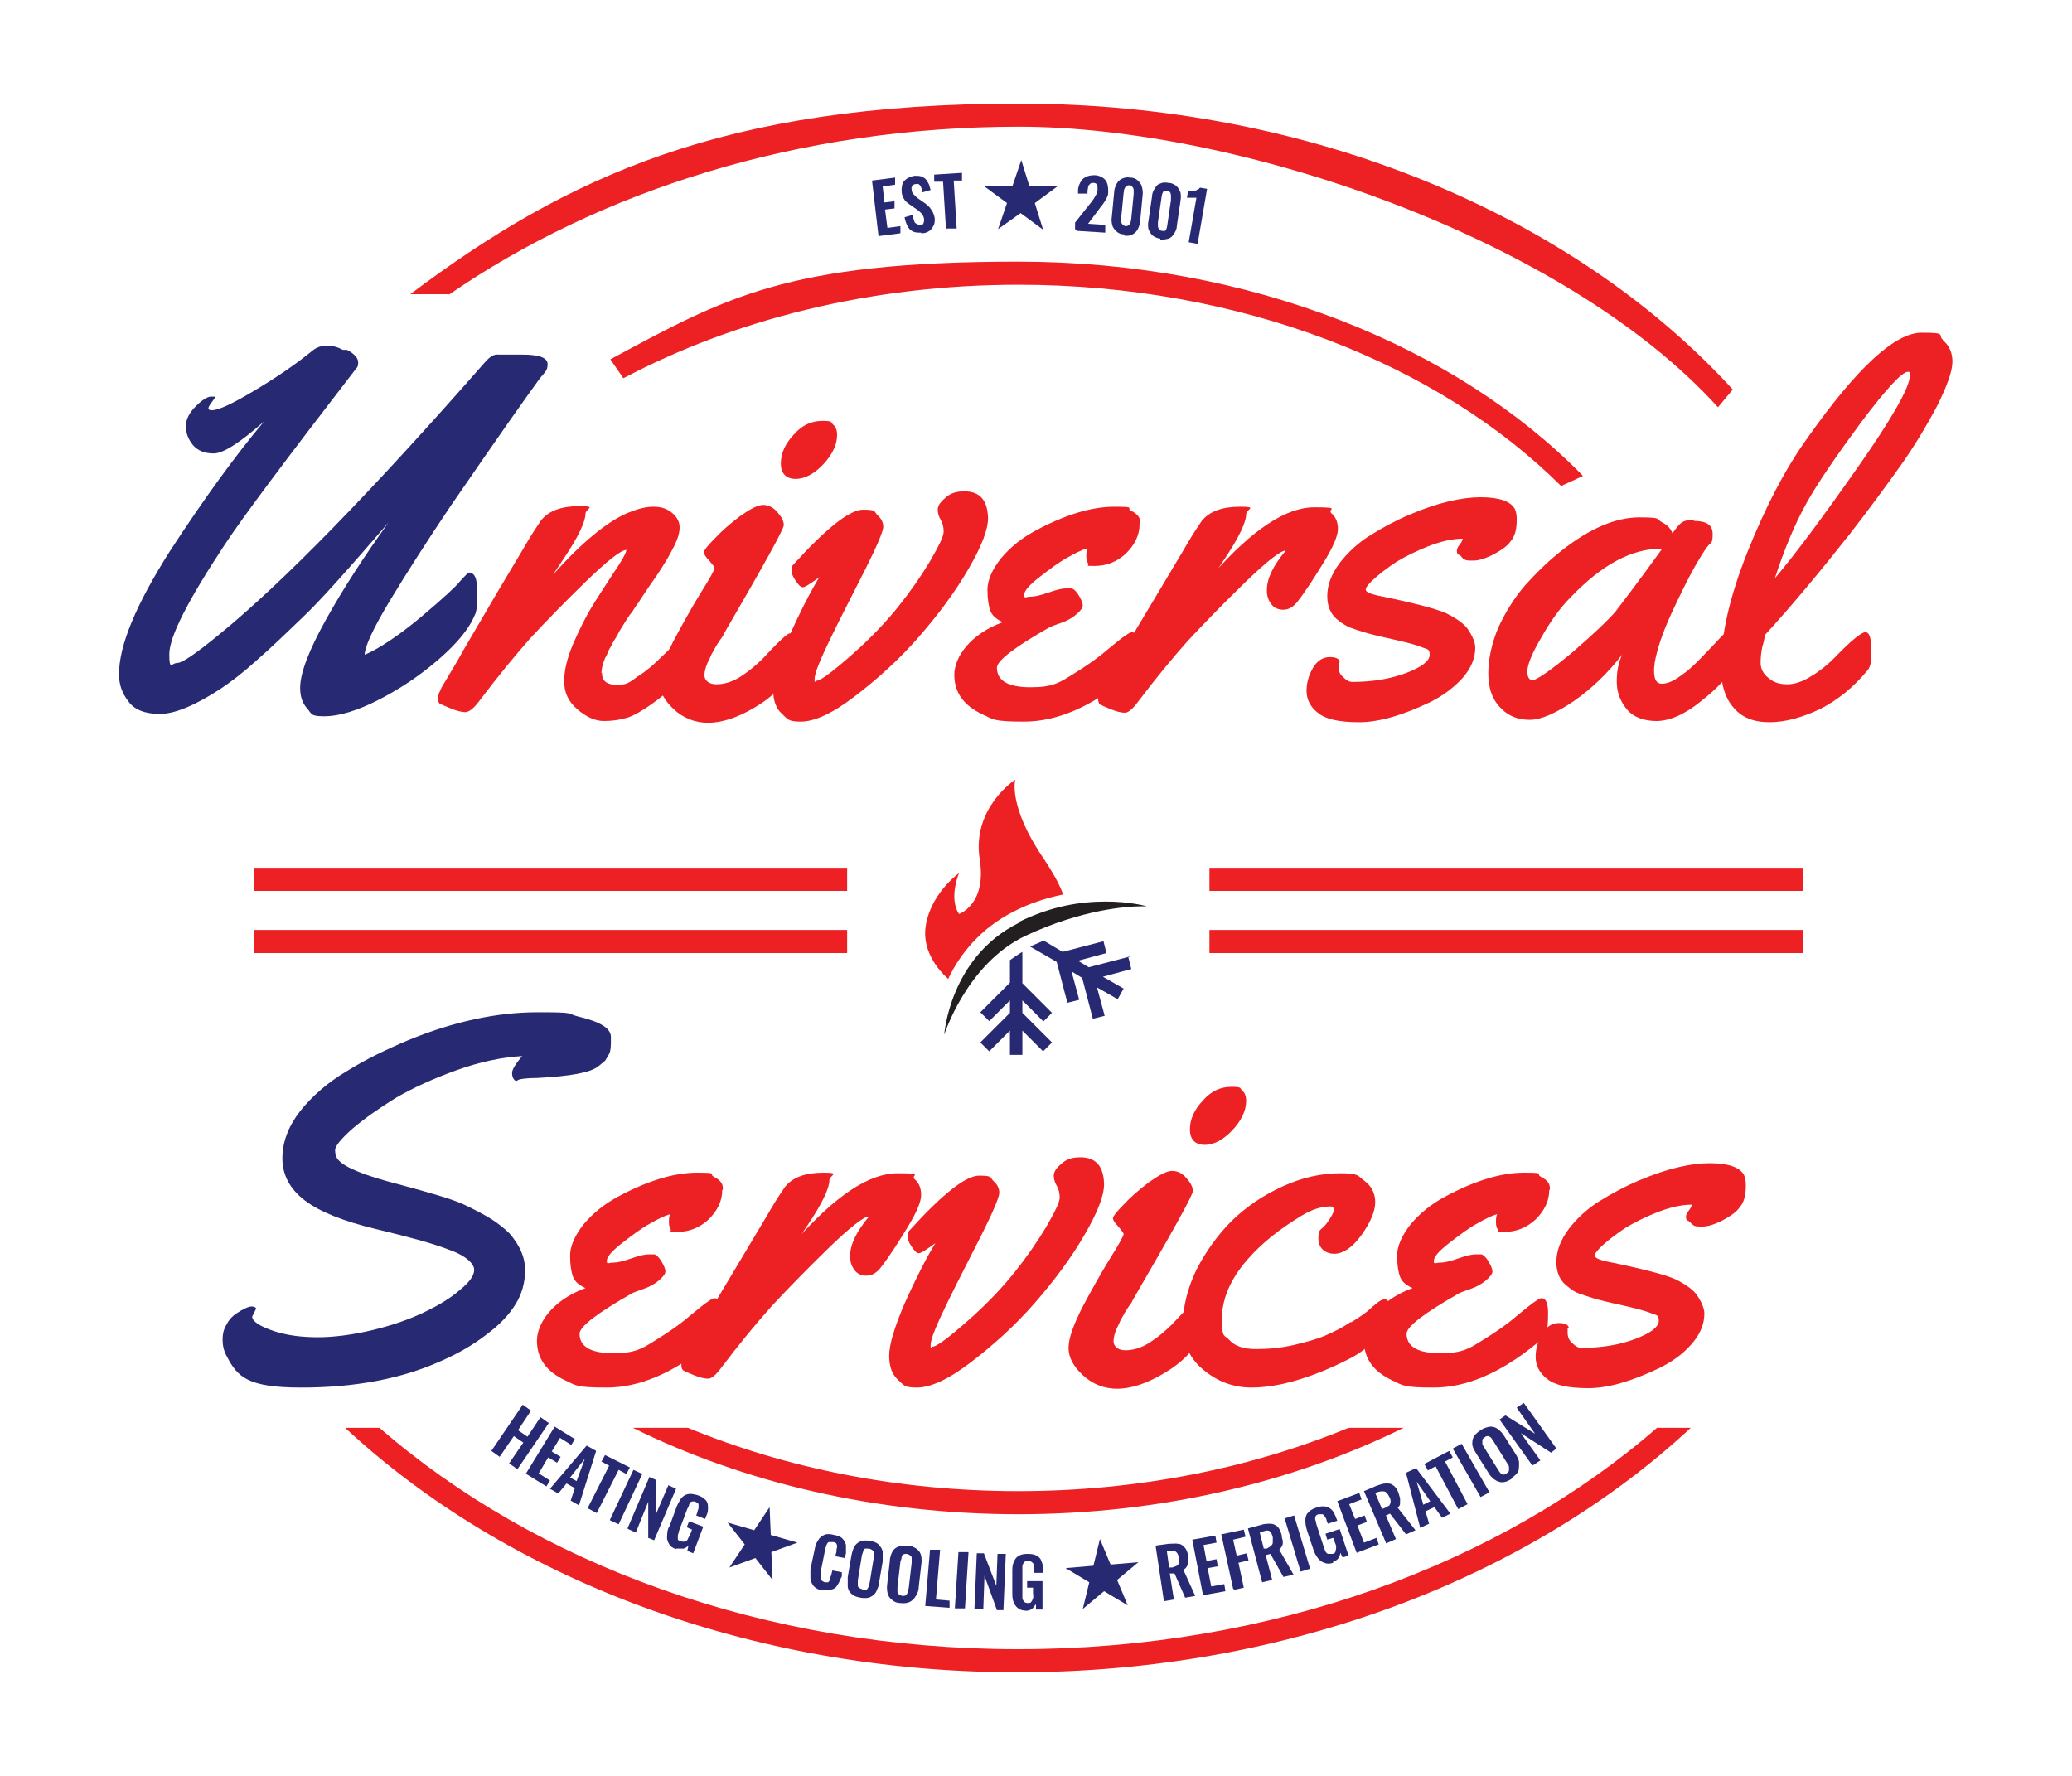 <?xml version="1.0" encoding="UTF-8"?>
<svg id="Layer_1" xmlns="http://www.w3.org/2000/svg" version="1.1" viewBox="0 0 350 300">
  <!-- Generator: Adobe Illustrator 29.0.0, SVG Export Plug-In . SVG Version: 2.1.0 Build 186)  -->
  <defs>
    <style>
      .st0 {
        fill: #231f20;
      }

      .st1 {
        fill: #ed2024;
      }

      .st2 {
        fill: #282973;
      }
    </style>
  </defs>
  <g>
    <path class="st2" d="M79.4,96.8c.8,0,1.2,1,1.2,3s0,3.4-.4,4.1c-.9,2.2-2.8,4.6-6,7.4-3.1,2.7-6.5,5-10.2,6.9s-6.8,2.8-9.2,2.8-2.1-.4-2.9-1.3c-.8-.9-1.2-2-1.2-3.5,0-2.5,1.5-6.4,4.4-11.6s6.4-10.6,10.5-16.3c-6.9,8-11.7,13.4-14.6,16.1-2.9,2.8-5.4,5.2-7.7,7.2-2.2,2-4.3,3.6-6.1,4.8-4.3,2.8-7.7,4.2-10.2,4.2s-4.3-.7-5.3-2.1c-1.1-1.4-1.6-2.9-1.6-4.6,0-4.9,2.9-11.8,8.6-20.8,5.8-8.9,11.1-16.2,15.9-21.9-4.1,3.6-6.9,5.4-8.5,5.4s-2.7-.5-3.5-1.4c-.8-1-1.2-2-1.2-3.2s.6-2.3,1.7-3.4c1.1-1.1,2-1.6,2.5-1.6s.8,0,.8,0-.2.4-.6.9c-.4.5-.6.9-.6,1.1s.2.3.6.3c1.1,0,3.5-1.1,7.3-3.4,3.7-2.2,6.9-4.4,9.6-6.6.7-.6,1.5-.9,2.5-.9s1.8.2,2.7.7c0,0,.3,0,.7,0,.4.2.9.5,1.3.9s.6.8.6,1.2,0,.7-.3,1c-11.8,15.3-19.3,25.3-22.3,29.9-6.2,9.4-9.3,15.5-9.3,18.4s.4,1.5,1.3,1.5,3.2-1.6,7.1-4.8c10.7-8.7,25.7-24.1,45-46.1.8-.9,1.5-1.3,2.2-1.2h.4c0,0,.4,0,1,0,.5,0,1.4,0,2.6,0,2.8,0,4.3.5,4.3,1.6s-.4,1.3-1.3,2.4c-.8,1.1-2.6,3.6-5.2,7.3s-5.9,8.5-9.9,14.3c-3.9,5.8-7.3,11.1-10.2,15.9-2.9,4.8-4.3,7.9-4.3,9.2s0,0,0,0,.5-.2,1.3-.6c2.4-1.3,5.3-3.3,8.6-6.1,3.3-2.8,5.4-4.7,6.2-5.7.9-1,1.4-1.5,1.6-1.5v.2Z"/>
    <path class="st1" d="M101.7,113.8c0,1.3.9,1.9,2.6,1.9s2.1-.5,3.4-1.4c1.4-.9,2.6-1.9,3.7-3,3-2.9,4.6-4.4,5-4.4.7,0,1.1,1.1,1.1,3.2s-.7,3.6-2,4.4c-4.1,3.7-7.2,5.9-9.4,6.7-1.3.4-2.6.6-4.1.6s-3-.7-4.5-2-2.2-2.8-2.2-4.7.5-3.9,1.5-6.3c1-2.3,2-4.3,3-6s2.3-3.6,3.7-5.8c1.5-2.2,2.3-3.6,2.3-4.1h0c-.9,0-3.3,1.9-7,5.5s-6.8,6.8-9.2,9.4c-2.4,2.7-5.3,6.2-8.7,10.7-.9,1.2-1.7,1.8-2.3,1.8s-1.4-.2-2.4-.6-1.6-.7-1.9-.8c-.2-.2-.3-.4-.3-.8s0-.8.3-1.3c.2-.5.4-.9.6-1.2.2-.3.5-.8.9-1.5s1.3-2.1,2.5-4.3c1.3-2.2,3.2-5.5,5.8-9.9,2.6-4.4,4.2-7,4.7-7.9,1.1-1.9,2-3.2,2.6-4.1,1.3-1.6,3.4-2.4,6.5-2.4s1,.4,1,1.3c0,1.3-1.2,3.9-3.7,7.6l-1.8,2.7c4.9-5.5,9.1-8.9,12.5-10.4,1.7-.7,3.1-1.1,4.5-1.1s2.4.4,3.2,1.1c.8.7,1.2,1.5,1.2,2.4s-.3,1.9-.9,3.1-1.2,2.3-1.8,3.2c-.6,1-1.4,2.2-2.4,3.6-1,1.5-1.5,2.2-1.6,2.4s-.3.5-.7,1c-.4.6-.6,1-.8,1.2s-.5.7-.9,1.3c-.4.6-.7,1.2-1,1.6-.2.4-.5,1-.9,1.6s-.6,1.2-.9,1.6c-.2.5-.4,1-.7,1.5-.4,1-.6,1.8-.6,2.5h.1Z"/>
    <path class="st1" d="M134.5,110.8c0,.9,0,1.5-.3,1.8-1.4,2.8-3.6,5.1-6.7,6.9-3,1.8-5.7,2.6-7.9,2.6s-4.2-.8-5.8-2.3c-1.6-1.5-2.4-3-2.4-4.6s.8-3.8,2.3-6.8c1.6-3,3.1-5.7,4.7-8.3,1.6-2.5,2.3-3.9,2.3-4.1s-.3-.6-.9-1.3c-.6-.6-.9-1.1-.9-1.4s.6-1.1,1.8-2.3c1.2-1.3,2.6-2.5,4.3-3.8,1.7-1.2,3-1.9,3.9-1.9s1.7.4,2.4,1.2c.7.8,1.1,1.5,1.1,2.2s-3.4,6.8-10.2,18.5c0,.2-.3.5-.7,1.1-.4.6-.7,1.1-.9,1.5-.2.4-.5.8-.7,1.4-.6,1.1-.9,2.1-.9,2.9s.7,1.5,2,1.5,2.7-.4,4.1-1.3,2.6-1.9,3.7-3c2.7-2.9,4.2-4.3,4.6-4.3.7,0,1.1,1.3,1.1,3.8h0ZM141.4,73.5c0,1.6-.8,3.3-2.3,4.9s-3.1,2.5-4.7,2.5-2.5-.9-2.5-2.6.7-3.3,2.2-4.9c1.4-1.6,3-2.3,4.8-2.3s1.4.2,1.8.6c.5.4.7,1,.7,1.8Z"/>
    <path class="st1" d="M166.9,87.5c0,2-1.1,4.8-3.3,8.6-2.2,3.8-5,7.6-8.4,11.5s-7.1,7.2-10.9,10.1-6.8,4.2-9,4.2-2.2-.4-3.2-1.3-1.5-2.2-1.5-4.1.9-4.8,2.6-8.8c1.8-4,3.5-7.4,5.2-10.2-1.5,1.1-2.4,1.7-2.8,1.7s-.7-.4-1.2-1.1-.7-1.3-.7-1.7,0-.7.2-.9c5.6-6.2,9.6-9.4,11.9-9.4s1.8.3,2.4.9c.7.6,1,1.3,1,2s-1,3.1-2.9,6.9-3.9,7.6-5.8,11.5c-1.9,3.9-2.9,6.3-2.9,7.3s0,.3.3.3c.7,0,2.7-1.5,6-4.4s5.9-5.7,7.9-8.2,3.8-5.1,5.3-7.6c1.5-2.6,2.3-4.2,2.3-5s-.2-1.5-.5-2-.5-1.1-.5-1.7.4-1.3,1.3-2c.8-.8,1.9-1.1,3.2-1.1,2.7,0,4,1.6,4,4.8v-.3Z"/>
    <path class="st1" d="M192.5,88.5c0,1.9-.8,3.5-2.3,5-1.5,1.4-3.3,2.1-5.2,2.1s-1,0-1.2-.4-.3-.7-.3-1.2,0-1,.2-1.4c-1,.3-2.2.9-3.4,1.6-1.3.7-2.8,1.8-4.6,3.2-1.8,1.4-2.7,2.4-2.7,3.1s.3.3,1,.3,1.7-.2,3.1-.7c1.4-.5,2.4-.7,2.9-.7h1.1c.4.2.8.6,1.2,1.3.4.7.6,1.2.6,1.6s-.4.9-1.1,1.5c-.7.6-1.6,1.1-2.5,1.4s-1.6.6-1.9.7c-6,3.4-9,5.7-9,6.9,0,2.2,1.9,3.3,5.7,3.3s4.9-.8,7.3-2.3c2.1-1.3,4-2.6,5.6-4,1.7-1.4,2.7-2.2,3.2-2.5.4-.3.8-.5,1-.5.7,0,1.1.8,1.1,2.5s-.1,2.7-.3,3.3c-.2.5-.8,1.2-1.7,1.9-6.1,5-11.9,7.4-17.3,7.4s-5.2-.4-7-1.2c-3.2-1.5-4.8-3.7-4.8-6.7s2.7-6.9,8.2-8.9c-1.1-.5-1.8-1.1-2.1-1.9s-.5-2-.5-3.6.8-3.4,2.3-5.3c1.6-1.9,3.5-3.4,5.7-4.6,5-2.7,9.5-4.1,13.4-4.1s1.9.2,2.9.7,1.5,1.1,1.5,1.9v.3Z"/>
    <path class="st1" d="M204.8,97.1c6.7-7.6,12.4-11.4,17.2-11.4s2.1.3,2.9,1c.8.7,1.1,1.6,1.1,2.7s-.8,3-2.4,5.6c-1.6,2.6-3,4.8-4.4,6.6-.7.9-1.5,1.4-2.4,1.4s-1.6-.3-2.1-1-.7-1.4-.7-2.3c0-2,1.1-4.2,3.2-6.7h0c-.9,0-3.3,1.9-7,5.5s-6.9,6.9-9.5,9.7c-2.6,2.9-5.4,6.3-8.5,10.4-.9,1.2-1.6,1.8-2.2,1.8s-1.4-.2-2.4-.6-1.6-.7-1.8-.8c-.2-.2-.3-.5-.3-.9s.1-.9.3-1.4.6-1.3,1.3-2.2c.6-1,1.5-2.5,2.8-4.7,1.2-2.2,3.2-5.4,5.8-9.8s4.2-7,4.7-7.9c1.1-1.9,2-3.2,2.6-4.1,1.3-1.6,3.4-2.4,6.5-2.4s1,.4,1,1.3c0,1.3-1.2,3.9-3.7,7.6l-1.8,2.7h-.2Z"/>
    <path class="st1" d="M226.1,111.9v.7c0,.7.2,1.3.8,1.8.5.5,1,.8,1.5.8,3.4,0,6.4-.5,9.1-1.5,2.6-1,4-2,4-3.1s-.5-.9-1.4-1.3c-1-.4-2.6-.8-4.8-1.3-2.3-.5-3.9-.9-4.9-1.2-1-.3-1.8-.6-2.4-.8-.6-.3-1.2-.6-1.8-1.1-1.3-.9-2-2.3-2-4.2s.7-3.7,2.1-5.6c1.4-1.8,3.1-3.4,5.2-4.7,2.1-1.3,4.3-2.5,6.7-3.5,4.7-2,8.7-2.9,11.9-2.9s5.1.7,5.8,2c.2.5.3,1,.3,1.6v.3c0,1.5-.3,2.7-1,3.5-.6.9-1.7,1.6-3,2.3-1.4.7-2.5,1-3.3,1s-1.3,0-1.5-.2c-.2,0-.4-.3-.5-.4-.1-.2-.3-.3-.5-.4-.2,0-.3-.3-.3-.6s.1-.7.4-1c.3-.4.5-.7.6-1.1-1.9,0-3.8.5-5.9,1.3-2,.8-3.8,1.7-5.3,2.6-1.5,1-2.7,1.9-3.7,2.8s-1.5,1.5-1.5,1.9.7.7,2,1c5.9,1.2,9.8,2.2,11.6,3,1.8.9,3.1,1.8,3.8,2.9s1.1,2.1,1.1,2.9c0,1.8-.7,3.5-2.2,5.2-1.5,1.6-3.2,2.9-5.4,4-4.6,2.2-8.6,3.4-12,3.4s-5.7-.5-7-1.6c-1.3-1-1.9-2.3-1.9-3.7s.4-2.7,1.1-3.9c.7-1.2,1.7-1.8,2.8-1.8s1.7.3,1.7.9h-.2Z"/>
    <path class="st1" d="M286.1,88c2.2,0,3.2.7,3.2,2.2s-.2,1.4-.6,1.8-1.2,1.6-2.4,3.7c-1.2,2.1-2.5,4.8-4,8-1.5,3.3-2.4,6-2.8,8.3,0,.3-.1.7-.1,1.2,0,1.6.4,2.3,1.3,2.3s1.9-.4,3-1.2c1.2-.8,2.2-1.7,3.1-2.6s1.8-1.9,2.7-2.8c.9-1,1.4-1.5,1.6-1.7.2,0,.4-.2.8-.2s.9.4,1,1.2c.1.8.2,1.7.2,2.6s0,1.5-.3,1.8c-.8,1.6-2.6,3.6-5.4,5.8-2.8,2.3-5.4,3.4-7.6,3.4s-4-.7-5.1-2.1-1.6-2.9-1.6-4.6.3-3.2.9-4.5c-2.4,3.1-5.1,5.7-8.1,7.8-3.1,2.1-5.6,3.2-7.5,3.2s-3.5-.6-4.7-1.8c-1.6-1.5-2.3-3.5-2.3-6s.6-5.2,1.7-7.8c1.2-2.6,2.7-5,4.5-7.1,1.9-2.1,3.9-4.1,6.2-5.9,4.7-3.7,9.1-5.6,13.1-5.6s2.8.3,3.8.8,1.6,1.2,1.8,1.9c.7-1,1.3-1.7,1.7-1.9.5-.3,1.2-.4,2.1-.4l-.2.2ZM280.5,92.7c-4.9,0-9.9,2.7-15.1,8.1-1.9,1.9-3.6,4.3-5.1,7-1.6,2.7-2.3,4.6-2.3,5.6s.3,1.5.9,1.5,3-1.6,6.7-4.7c3.6-3.1,6.1-5.5,7.3-6.9,1.3-1.7,3.9-5.1,7.8-10.5h-.2Z"/>
    <path class="st1" d="M328.2,57.5c1,.8,1.6,2,1.6,3.6s-.9,4.1-2.6,7.5c-1.8,3.4-3.9,6.9-6.4,10.4s-5.3,7.3-8.4,11.3c-5,6.3-9.7,12-14.3,17,0,.3-.1,1-.4,1.9-.2.9-.3,1.9-.3,2.8s.4,1.8,1.3,2.5c.9.8,1.9,1.1,3.2,1.1s2.7-.5,4.1-1.4c1.5-.9,2.7-1.9,3.8-3,2.8-2.9,4.6-4.4,5.3-4.4s1,1,1,3.1v.9c0,1.1-.2,1.9-.6,2.4-2.4,2.9-5.1,5.1-8.1,6.6-3,1.4-5.8,2.2-8.5,2.2s-4.7-.8-6.1-2.5c-1.4-1.6-2.1-3.9-2.1-6.7,0-5.6,1.5-12.1,4.5-19.6s6.3-13.9,10.1-19.2c8.4-11.9,14.8-17.8,19.3-17.8s2.6.4,3.6,1.2h0ZM322.7,63.4c0-.4-.1-.6-.4-.6-1,0-3.6,2.8-7.9,8.5-4.2,5.7-7.3,10.2-9.2,13.6-1.9,3.4-3.7,7.6-5.4,12.8,3.4-4,8-10.2,13.9-18.6s8.9-13.7,8.9-15.6h.1Z"/>
  </g>
  <g>
    <path class="st2" d="M43.2,221.2l-.6,1.2c0,.8,1.2,1.6,3.5,2.4,2.3.8,4.9,1.1,7.6,1.1s5.8-.4,9.2-1.2c3.3-.8,6.2-1.8,8.7-3s4.5-2.4,6.1-3.8c1.6-1.3,2.4-2.4,2.4-3.4s-1.4-2.4-4.3-3.4c-2.8-1.1-7-2.2-12.4-3.5s-9.4-2.9-11.9-4.8c-2.5-1.9-3.8-4.3-3.8-7.1s1-5.4,3-8c2-2.5,4.6-4.8,7.8-6.7,3.2-2,6.7-3.7,10.5-5.3,7.8-3.2,15.1-4.7,21.8-4.7s4.8.2,6.8.7c3.8.9,5.6,2,5.6,3.5s0,2.4-.4,3c-.3.5-.5.9-.6,1-.2.2-.4.3-.6.5s-.4.3-.5.4c-1.3,1.1-4.7,1.7-10.3,2-1.9,0-3,.2-3.2.3s-.3.2-.4.2-.3-.1-.4-.3c-.2-.2-.3-.6-.3-1.1s.6-1.5,1.7-2.8c-3.5.2-7.2,1-11.1,2.4s-7.4,3-10.3,4.7c-2.9,1.8-5.3,3.5-7.3,5.2-1.9,1.7-2.9,2.9-2.9,3.6s.2,1.3.6,1.7c1.2,1.3,4.5,2.6,9.9,4,5.6,1.5,9.4,2.6,11.3,3.5s3.4,1.7,4.7,2.5c1.2.8,2.2,1.6,3,2.4,1.7,2,2.6,4,2.6,6.1s-.5,4-1.6,5.8-2.7,3.5-5,5.2c-2.2,1.7-4.8,3.2-7.8,4.5-6.5,2.9-14.3,4.4-23.4,4.4s-10.8-1.8-12.6-5.3c-.5-.9-.7-1.8-.7-2.8s.2-1.8.7-2.6c.4-.8,1-1.4,1.6-1.8,1.2-.8,2.1-1.2,2.6-1.2s.8.2.8.5h0Z"/>
    <path class="st1" d="M122,201c0,1.9-.8,3.5-2.3,5-1.5,1.4-3.3,2.1-5.2,2.1s-1-.1-1.2-.4c-.2-.3-.3-.7-.3-1.2s0-1,.2-1.4c-1,.3-2.2.9-3.4,1.6-1.3.7-2.8,1.8-4.6,3.2-1.8,1.4-2.7,2.4-2.7,3.1s.3.3,1,.3,1.7-.2,3.1-.7,2.4-.7,2.9-.7h1.1c.4.2.8.6,1.2,1.3.4.7.6,1.2.6,1.6s-.4.9-1.1,1.5-1.6,1.1-2.5,1.4c-.9.3-1.6.6-1.9.7-6,3.4-9,5.7-9,6.9,0,2.2,1.9,3.3,5.7,3.3s4.9-.8,7.3-2.3c2.1-1.3,4-2.6,5.6-4,1.7-1.4,2.7-2.2,3.2-2.5.4-.3.8-.5,1-.5.7,0,1.1.8,1.1,2.5s0,2.7-.3,3.3c-.2.5-.8,1.2-1.7,1.9-6.1,5-11.9,7.4-17.3,7.4s-5.2-.4-7-1.2c-3.2-1.5-4.8-3.7-4.8-6.7s2.7-6.9,8.2-8.9c-1.1-.5-1.8-1.1-2.1-1.9-.3-.8-.5-2-.5-3.6s.8-3.4,2.3-5.3c1.6-1.9,3.5-3.4,5.7-4.6,5-2.7,9.5-4.1,13.4-4.1s1.9.2,2.9.7,1.5,1.1,1.5,1.9v.3Z"/>
    <path class="st1" d="M134.4,209.6c6.7-7.6,12.4-11.4,17.2-11.4s2.1.3,2.9,1c.8.7,1.1,1.6,1.1,2.7s-.8,3-2.4,5.6c-1.6,2.6-3,4.8-4.4,6.6-.7.9-1.5,1.4-2.4,1.4s-1.6-.3-2.1-1-.7-1.4-.7-2.3c0-2,1.1-4.2,3.2-6.7h0c-.9,0-3.3,1.9-7,5.5s-6.9,6.9-9.5,9.7c-2.6,2.9-5.4,6.3-8.5,10.4-.9,1.2-1.6,1.8-2.2,1.8s-1.4-.2-2.4-.6c-1-.4-1.6-.7-1.8-.8-.2-.2-.3-.5-.3-.9s0-.9.3-1.4c.2-.5.6-1.3,1.3-2.2.6-1,1.5-2.5,2.8-4.7,1.2-2.2,3.2-5.4,5.8-9.8,2.6-4.4,4.2-7,4.7-7.9,1.1-1.9,2-3.2,2.6-4.1,1.3-1.6,3.4-2.4,6.5-2.4s1,.4,1,1.3c0,1.3-1.2,3.9-3.7,7.6l-1.8,2.7h-.2Z"/>
    <path class="st1" d="M186.5,200c0,2-1.1,4.8-3.3,8.6s-5,7.6-8.4,11.5-7.1,7.2-10.9,10.1-6.8,4.2-9,4.2-2.2-.4-3.2-1.3c-1-.9-1.5-2.2-1.5-4.1s.9-4.8,2.6-8.8c1.8-4,3.5-7.4,5.2-10.2-1.5,1.1-2.4,1.7-2.8,1.7s-.7-.4-1.2-1.1c-.5-.7-.7-1.3-.7-1.7s0-.7.2-.9c5.6-6.2,9.6-9.4,11.9-9.4s1.8.3,2.4.9c.7.6,1,1.3,1,2s-1,3.1-2.9,6.9c-1.9,3.8-3.9,7.6-5.8,11.5-1.9,3.9-2.9,6.3-2.9,7.3s0,.3.3.3c.7,0,2.7-1.5,6-4.4s5.9-5.7,7.9-8.2,3.8-5.1,5.3-7.6c1.5-2.6,2.3-4.2,2.3-5s-.2-1.5-.5-2-.5-1.1-.5-1.7.4-1.3,1.3-2c.8-.8,1.9-1.1,3.2-1.1,2.7,0,4,1.6,4,4.8v-.3Z"/>
    <path class="st1" d="M203.6,223.3c0,.9,0,1.5-.3,1.8-1.4,2.8-3.6,5.1-6.7,6.9-3,1.8-5.7,2.6-7.9,2.6s-4.2-.8-5.8-2.3-2.4-3-2.4-4.6.8-3.8,2.3-6.8c1.6-3,3.1-5.7,4.7-8.3,1.6-2.5,2.3-3.9,2.3-4.1s-.3-.6-.9-1.3c-.6-.6-.9-1.1-.9-1.4s.6-1.1,1.8-2.3c1.2-1.3,2.6-2.5,4.3-3.8,1.7-1.2,3-1.9,3.9-1.9s1.7.4,2.4,1.2,1.1,1.5,1.1,2.2-3.4,6.8-10.2,18.5c0,.2-.3.5-.7,1.1s-.7,1.1-.9,1.5-.5.8-.7,1.4c-.6,1.1-.9,2.1-.9,2.9s.7,1.5,2,1.5,2.7-.4,4.1-1.3c1.4-.9,2.6-1.9,3.7-3,2.7-2.9,4.2-4.3,4.6-4.3.7,0,1.1,1.3,1.1,3.8h0ZM210.5,186c0,1.6-.8,3.3-2.3,4.9-1.5,1.6-3.1,2.5-4.7,2.5s-2.5-.9-2.5-2.6.7-3.3,2.2-4.9c1.4-1.6,3-2.3,4.8-2.3s1.4.2,1.8.6c.5.4.7,1,.7,1.8Z"/>
    <path class="st1" d="M228.2,223.4c1.5-.9,2.4-1.6,2.8-1.9.4-.4.9-.8,1.5-1.3s1-.7,1.4-.7c.6,0,.9.6.9,1.9s-.6,2.7-1.9,4.2c-1.3,1.5-2.8,2.8-4.7,3.8s-3.9,1.9-6,2.7c-4.2,1.6-7.8,2.3-10.8,2.3s-5.7-1-8-2.9c-2.4-1.9-3.6-4.5-3.6-7.6s.8-6.3,2.3-9.4c1.6-3.1,3.6-5.9,6-8.3,2.5-2.4,5.3-4.3,8.6-5.8s6.5-2.2,9.7-2.2,2.9.4,4.1,1.3c1.2.9,1.8,2.1,1.8,3.6s-.8,3.4-2.3,5.5-3.1,3.2-4.6,3.2-2.7-.9-2.7-2.6.4-1.3,1.3-2.4c.9-1.2,1.3-2,1.3-2.4s-.2-.6-.5-.6c-1.6,0-3.2.5-5,1.6s-3.4,2.2-4.9,3.4-2.9,2.5-4.2,4c-2.8,3.2-4.3,6.6-4.3,10s.4,2.6,1.3,3.6c.9,1,2.4,1.5,4.5,1.5s4.2-.2,6.4-.7c2.1-.5,3.9-1,5.3-1.6,1.4-.6,2.8-1.3,4.3-2.3h0Z"/>
    <path class="st1" d="M261.7,201c0,1.9-.8,3.5-2.3,5-1.5,1.4-3.3,2.1-5.2,2.1s-1-.1-1.2-.4c-.2-.3-.3-.7-.3-1.2s0-1,.2-1.4c-1,.3-2.2.9-3.4,1.6-1.3.7-2.8,1.8-4.6,3.2s-2.7,2.4-2.7,3.1.3.3,1,.3,1.7-.2,3.1-.7c1.4-.5,2.4-.7,2.9-.7h1.1c.4.2.8.6,1.2,1.3s.6,1.2.6,1.6-.4.9-1.1,1.5c-.7.6-1.6,1.1-2.5,1.4-.9.3-1.6.6-1.9.7-6,3.4-9,5.7-9,6.9,0,2.2,1.9,3.3,5.7,3.3s4.9-.8,7.3-2.3c2.1-1.3,4-2.6,5.6-4,1.7-1.4,2.7-2.2,3.2-2.5.4-.3.8-.5,1-.5.7,0,1.1.8,1.1,2.5s-.1,2.7-.3,3.3c-.2.5-.8,1.2-1.7,1.9-6.1,5-11.9,7.4-17.3,7.4s-5.2-.4-7-1.2c-3.2-1.5-4.8-3.7-4.8-6.7s2.7-6.9,8.2-8.9c-1.1-.5-1.8-1.1-2.1-1.9-.3-.8-.5-2-.5-3.6s.8-3.4,2.3-5.3c1.6-1.9,3.5-3.4,5.7-4.6,5-2.7,9.5-4.1,13.4-4.1s1.9.2,2.9.7,1.5,1.1,1.5,1.9v.3Z"/>
    <path class="st1" d="M264.8,224.4v.7c0,.7.2,1.3.8,1.8.5.5,1,.8,1.5.8,3.4,0,6.4-.5,9.1-1.5,2.6-1,4-2,4-3.1s-.5-.9-1.4-1.3c-1-.4-2.6-.8-4.8-1.3-2.3-.5-3.9-.9-4.9-1.2s-1.8-.6-2.4-.8-1.2-.6-1.8-1.1c-1.3-.9-2-2.3-2-4.2s.7-3.7,2.1-5.6c1.4-1.8,3.1-3.4,5.2-4.7s4.3-2.5,6.7-3.5c4.7-2,8.7-2.9,11.9-2.9s5.1.7,5.8,2c.2.5.3,1,.3,1.6v.3c0,1.5-.3,2.7-1,3.5-.6.9-1.7,1.6-3,2.3-1.4.7-2.5,1-3.3,1s-1.3,0-1.5-.2c-.2-.1-.4-.3-.5-.4-.1-.2-.3-.3-.5-.4-.2,0-.3-.3-.3-.6s.1-.7.4-1c.3-.4.5-.7.6-1.1-1.9,0-3.8.5-5.9,1.3-2,.8-3.8,1.7-5.3,2.6-1.5,1-2.7,1.9-3.7,2.8-1,.9-1.5,1.5-1.5,1.9s.7.7,2,1c5.9,1.2,9.8,2.2,11.6,3,1.8.9,3.1,1.8,3.8,2.9.7,1.1,1.1,2.1,1.1,2.9,0,1.8-.7,3.5-2.2,5.2s-3.2,2.9-5.4,4c-4.6,2.2-8.6,3.4-12,3.4s-5.7-.5-7-1.6c-1.3-1-1.9-2.3-1.9-3.7s.4-2.7,1.1-3.9,1.7-1.8,2.8-1.8,1.7.3,1.7.9h-.2Z"/>
  </g>
  <path class="st1" d="M75.8,49.8c25.5-17.6,59.3-28.4,96.3-28.4s92.2,18.8,118.1,47.4l2.5-3c-26.7-29.2-70.8-48.3-120.6-48.3s-76.3,12.3-102.8,32.2h6.6,0Z"/>
  <path class="st1" d="M279.9,241.2c-26.3,22.9-64.9,37.4-107.9,37.4s-81.6-14.5-107.9-37.4h-5.8c27.1,25.2,68,41.3,113.6,41.3s86.6-16.1,113.7-41.3h-5.8.1Z"/>
  <path class="st1" d="M105.3,63.9c18.7-9.9,41.8-15.8,66.7-15.8,37.6,0,71,13.4,91.7,34l3.7-1.7c-21.4-21.9-56.2-36.2-95.4-36.2s-49.5,6.1-68.9,16.5l2.2,3.2h0Z"/>
  <path class="st1" d="M227.8,241.2c-16.5,6.8-35.5,10.7-55.8,10.7s-39.3-3.9-55.8-10.7h-9.3c18.6,9.2,41,14.6,65.1,14.6s46.4-5.4,65.1-14.6h-9.3Z"/>
  <g>
    <path class="st2" d="M148.4,39.9l-1.1-9.4,3.9-.5v1.2c.1,0-2.1.3-2.1.3l.3,2.7,1.7-.2v1.2c.1,0-1.6.2-1.6.2l.4,3.1,2.2-.3v1.2c.1,0-3.8.5-3.8.5h.1Z"/>
    <path class="st2" d="M155.6,39.3c-.6,0-1,0-1.4-.2s-.7-.5-.9-.9-.4-.9-.5-1.5l1.4-.4c0,.4.1.7.2.9,0,.3.2.5.4.6s.4.2.6.2c.3,0,.5,0,.6-.3s.1-.4.1-.6c0-.4-.2-.7-.4-1-.2-.2-.5-.5-.8-.7l-1.3-.9c-.4-.3-.7-.5-.9-.9-.2-.3-.4-.8-.4-1.3s0-1.3.5-1.8c.4-.4,1-.7,1.7-.8.4,0,.8,0,1.1.1s.6.3.8.5.3.5.5.8c.1.3.2.6.3,1l-1.4.4c0-.3,0-.6-.2-.8,0-.2-.2-.4-.3-.5s-.3-.2-.6-.1c-.3,0-.4.1-.6.3-.1.2-.2.4-.1.6,0,.3.1.6.3.8s.4.4.6.6l1.3.9c.4.3.8.6,1.1,1.1.3.4.5.9.6,1.5,0,.4,0,.9-.2,1.2-.2.4-.4.7-.7.9s-.7.4-1.2.4h-.2Z"/>
    <path class="st2" d="M159.8,38.8l-.5-8.1h-1.5v-1.2l4.7-.3v1.3h-1.4l.5,8.1h-1.7v.2Z"/>
    <path class="st2" d="M172.5,27l1.4,4.5h4.7l-3.8,2.8,1.4,4.5-3.8-2.8-3.8,2.7,1.5-4.4-3.8-2.8h4.7l1.5-4.4h0Z"/>
    <path class="st2" d="M181.6,38.7v-1.1l2.7-3.4c.2-.3.4-.5.5-.7s.3-.5.4-.7c.1-.3.2-.5.2-.8s0-.6-.1-.8c-.1-.2-.3-.3-.6-.3s-.4,0-.6.2-.3.3-.3.5-.1.5-.1.7v.4h-1.6v-.5c0-.6.2-1,.4-1.4s.5-.7.9-.9c.4-.2.9-.3,1.5-.3s1.4.3,1.8.8c.4.5.5,1.1.5,1.9s-.1.7-.2,1c-.1.3-.3.6-.5.9-.2.3-.4.6-.6.8l-2.1,2.8,2.9.2v1.3l-4.8-.3-.3-.3Z"/>
    <path class="st2" d="M189.9,39.6c-.5,0-1-.2-1.3-.5s-.6-.6-.7-1c-.1-.4-.2-.9-.1-1.4l.4-4.2c0-.5.2-1,.4-1.4s.5-.7.9-.9c.4-.2.9-.3,1.4-.2.6,0,1,.2,1.3.5s.6.6.7,1.1c.1.4.2.9.1,1.5l-.4,4.2c0,.5-.2,1-.4,1.4s-.5.7-.9.9-.8.3-1.4.2v-.2ZM190.1,38.2c.2,0,.4,0,.6-.2.1,0,.2-.3.3-.5,0-.2.1-.4.1-.6l.4-4.1v-.6c0-.2,0-.4-.2-.6-.1-.2-.3-.3-.5-.3s-.4,0-.6.2-.2.3-.3.5c-.1.2,0,.4-.1.6l-.4,4.1v.6c0,.2,0,.4.2.6,0,.2.3.2.5.3Z"/>
    <path class="st2" d="M196,40.3c-.5,0-1-.3-1.3-.5-.3-.3-.5-.6-.7-1.1-.1-.4-.1-.9,0-1.4l.6-4.1c0-.5.2-1,.5-1.4.2-.4.5-.7.9-.8.4-.2.9-.2,1.4-.1.6,0,1,.3,1.3.5.3.3.5.6.7,1.1.1.4.1.9,0,1.5l-.6,4.1c0,.5-.2,1-.5,1.4-.2.4-.6.7-.9.8s-.9.2-1.4.2v-.2ZM196.2,39c.2,0,.4,0,.6,0,.1,0,.2-.3.3-.5,0-.2.1-.4.1-.6l.6-4.1v-.6c0-.2,0-.4-.1-.6,0-.2-.3-.3-.5-.3s-.4,0-.6,0c-.1,0-.2.3-.3.5,0,.2-.1.4-.1.6l-.6,4.1v.6c0,.2,0,.4.2.6s.3.3.5.3h0Z"/>
    <path class="st2" d="M200.8,40.9l1.3-7.5h-1.6l.2-1.2h.4c.2,0,.4,0,.6,0,.2,0,.4,0,.6-.2.2,0,.3-.2.4-.3l1.2.2-1.6,9.3-1.6-.3h.1Z"/>
  </g>
  <g>
    <path class="st2" d="M83,245.1l5.3-7.8,1.4,1-2.2,3.3,1.6,1.1,2.2-3.3,1.4,1-5.3,7.8-1.4-1,2.4-3.5-1.6-1.1-2.4,3.5-1.4-1Z"/>
    <path class="st2" d="M88.8,249l4.9-8,3.4,2.1-.6,1-1.9-1.2-1.4,2.3,1.5.9-.6,1-1.5-.9-1.6,2.7,1.9,1.2-.6,1-3.4-2.1h-.1Z"/>
    <path class="st2" d="M92.9,251.5l6.2-7.3,1.6.9-2.9,9.2-1.4-.8.7-2.1-1.4-.8-1.4,1.7-1.4-.8h0ZM96.3,249.6l1.1.6,1.4-3.8-2.5,3.2Z"/>
    <path class="st2" d="M99.2,254.9l3.7-7.3-1.3-.7.6-1.1,4.2,2.1-.6,1.1-1.3-.7-3.7,7.3-1.5-.8h0Z"/>
    <path class="st2" d="M103,256.8l4-8.5,1.5.7-4,8.5-1.5-.7Z"/>
    <path class="st2" d="M106,258.2l3.7-8.7,1.1.5v5.8l2.1-4.9,1.3.6-3.7,8.7-1-.4v-6.1l-2.1,5.2-1.3-.6h0Z"/>
    <path class="st2" d="M114.2,261.7c-.6-.2-1-.5-1.2-.9s-.4-.8-.3-1.3c0-.5,0-1.1.4-1.7l1.1-3c.2-.6.5-1.1.8-1.6.3-.4.7-.7,1.2-.8s1,0,1.7.2c.6.2,1,.5,1.3.8s.4.7.4,1.2,0,.9-.3,1.5l-.2.5-1.5-.6.2-.5c0-.3.2-.5.2-.8v-.6c0-.1-.3-.3-.5-.4-.3-.1-.5-.1-.7,0-.2,0-.3.2-.4.5,0,.2-.2.5-.3.7l-1.4,3.7c0,.3-.2.6-.2.8v.6c0,.2.3.3.5.4.3,0,.5.1.7,0,.2,0,.4-.2.5-.4,0-.2.3-.5.4-.8l.3-.8-.9-.4.4-1,2.4.9-1.7,4.5-1-.4.2-.9c-.2.2-.5.4-.8.5h-1.3Z"/>
    <path class="st2" d="M130,254.6l.2,4.7,4.5,1.3-4.4,1.6.2,4.7-2.9-3.7-4.4,1.6,2.6-3.9-2.9-3.7,4.5,1.3,2.6-3.9Z"/>
    <path class="st2" d="M139,268.7c-.7-.1-1.2-.4-1.5-.7-.3-.3-.5-.8-.6-1.3v-1.6l.7-3.3c.1-.6.3-1.2.6-1.6.2-.4.6-.7,1-.9.4-.2,1-.2,1.7,0,.6.1,1.1.3,1.4.6.3.3.5.7.6,1.1v1.4l-.2.8-1.6-.3.2-.8c0-.3,0-.5.1-.7,0-.2,0-.4-.1-.6,0-.1-.3-.3-.6-.3h-.7c-.2.1-.3.3-.4.5,0,.2-.2.5-.2.7l-.8,4v.8c0,.2,0,.4.2.5.1.1.3.2.5.3h.6c.1-.1.3-.3.3-.5s.1-.5.2-.7l.2-.8,1.6.3v.7c-.3.5-.4,1-.7,1.4-.2.4-.5.7-1,.8-.4.2-.9.2-1.6,0v.2Z"/>
    <path class="st2" d="M145.4,269.9c-.7-.1-1.2-.3-1.5-.6-.4-.3-.6-.7-.7-1.2v-1.7l.6-3.5c.1-.6.3-1.2.5-1.6s.6-.7,1-.9c.4-.2,1-.2,1.6-.1.7.1,1.2.3,1.5.6.3.3.6.7.7,1.2v1.7l-.6,3.5c0,.6-.3,1.1-.5,1.6-.2.4-.6.7-1,.9-.4.2-1,.2-1.7.1h0ZM145.6,268.6h.7c.2-.1.3-.3.4-.5,0-.2.1-.4.2-.7l.7-4.3v-.7c0-.2,0-.4-.2-.5-.1-.1-.3-.2-.6-.3h-.6c-.2,0-.3.2-.4.4,0,.2-.1.4-.2.7l-.7,4.3v.7c0,.2,0,.4.2.5.1.1.3.2.6.3h0Z"/>
    <path class="st2" d="M152.1,270.8c-.7,0-1.2-.3-1.5-.6-.4-.3-.6-.7-.7-1.2-.1-.5-.1-1,0-1.7l.4-3.5c0-.6.2-1.2.4-1.6s.5-.7,1-.9c.4-.2,1-.2,1.6-.2s1.2.3,1.6.6c.4.3.6.7.7,1.1.1.5.1,1,0,1.7l-.4,3.5c0,.6-.2,1.2-.5,1.6-.2.4-.6.8-1,1s-1,.3-1.6.2ZM152.3,269.6c.3,0,.5,0,.7-.1.1-.1.3-.3.3-.5s.1-.4.2-.7l.5-4.3v-.7c0-.2,0-.4-.2-.5-.1-.1-.3-.2-.6-.3-.3,0-.5,0-.6.1-.2.1-.3.3-.3.5s-.1.4-.2.7l-.5,4.3v.7c0,.2,0,.4.2.5.1.1.3.2.6.3h0Z"/>
    <path class="st2" d="M156.3,271.2l.8-9.4h1.7c0,.1-.7,8.4-.7,8.4l2.3.2v1.2c-.1,0-4.1-.3-4.1-.3h0Z"/>
    <path class="st2" d="M161.3,271.6l.6-9.4h1.7c0,.1-.6,9.5-.6,9.5h-1.7Z"/>
    <path class="st2" d="M164.6,271.8l.4-9.4h1.2l2.1,5.5.2-5.4h1.4l-.4,9.5h-1.1l-2.1-5.8-.2,5.6h-1.5,0Z"/>
    <path class="st2" d="M173.5,272.1c-.6,0-1.1-.1-1.5-.4s-.6-.6-.8-1.1-.2-1.1-.2-1.7v-3.2c0-.7,0-1.3.2-1.7.2-.5.4-.9.8-1.1.4-.3.9-.4,1.6-.4s1.2.1,1.5.3c.4.2.7.5.8.9.2.4.3.9.3,1.5v.5h-1.6v-1.3c0-.2-.1-.4-.3-.5-.1-.1-.3-.2-.6-.2s-.5,0-.7.2c-.1.1-.2.3-.3.6v5.5c0,.2.2.4.3.6.1.1.4.2.6.2.3,0,.5,0,.6-.2.1-.1.2-.3.3-.6s0-.5,0-.9v-.9h-1v-1.1h2.6v4.8h-1.1v-.9c-.3.3-.4.6-.7.8-.3.2-.6.3-1,.3h.2Z"/>
    <path class="st2" d="M185.8,260l1.8,4.3,4.7-.4-3.6,3,1.8,4.3-4-2.4-3.6,3,1.1-4.5-4-2.4,4.7-.4,1.1-4.5Z"/>
    <path class="st2" d="M196.6,270.4l-1.4-9.3,2.2-.3c.6,0,1.2-.1,1.6,0,.5,0,.8.3,1.1.6.3.3.5.8.6,1.4v1c0,.3-.1.6-.2.8s-.3.4-.6.6l2,4.4-1.7.3-1.8-4.1h-.8c0,.1.7,4.4.7,4.4l-1.7.3h0ZM197.5,264.8h.5c.3-.1.6-.2.8-.3.2-.1.3-.3.3-.5v-.8c0-.5-.2-.8-.4-1s-.6-.3-1-.2h-.6l.4,2.9h0Z"/>
    <path class="st2" d="M203.2,269.4l-1.8-9.3,3.9-.7.2,1.2-2.2.4.5,2.7,1.7-.3.2,1.2-1.7.3.6,3.1,2.2-.4.2,1.2-3.9.7h.1Z"/>
    <path class="st2" d="M208.3,268.4l-2-9.2,3.8-.8.3,1.2-2.1.5.6,2.7,1.7-.4.3,1.2-1.7.4.9,4.2-1.7.4v-.2Z"/>
    <path class="st2" d="M213.2,267.3l-2.4-9.1,2.2-.6c.6-.2,1.2-.2,1.6-.2s.9.2,1.2.5.5.7.7,1.4c0,.4.1.7.2,1,0,.3,0,.6-.1.8-.1.2-.3.5-.5.7l2.4,4.2-1.7.4-2.2-3.9-.8.2,1.1,4.2-1.7.4ZM213.5,261.6h.5c.3-.2.6-.3.7-.5.2-.1.3-.3.3-.6v-.8c-.1-.5-.3-.8-.5-1s-.6-.2-1.1,0l-.6.2.7,2.8h0Z"/>
    <path class="st2" d="M219.7,265.5l-2.7-9,1.6-.5,2.7,9-1.6.5Z"/>
    <path class="st2" d="M225.2,264c-.6.2-1.1.2-1.5,0-.4-.1-.8-.4-1.1-.8s-.6-.9-.8-1.6l-1-3c-.2-.6-.3-1.2-.3-1.7s.1-1,.4-1.3c.3-.4.8-.7,1.4-.9.6-.2,1.1-.3,1.6-.2.4,0,.8.3,1.1.6s.5.8.7,1.3l.2.5-1.6.5-.2-.5c0-.3-.2-.5-.3-.7-.1-.2-.2-.3-.4-.4h-.6c-.3,0-.5.2-.6.4,0,.2-.1.4,0,.6s.1.5.2.8l1.2,3.7c.1.3.2.6.3.8.1.2.3.4.5.4h.7c.3,0,.4-.2.5-.4,0-.2.1-.4.1-.6s0-.5-.2-.9l-.3-.8-1,.3-.3-1,2.4-.8,1.5,4.5-1,.3-.4-.8c0,.3-.1.6-.3.9s-.5.5-.9.6v.2Z"/>
    <path class="st2" d="M229.2,262.4l-3.3-8.8,3.7-1.4.4,1.1-2.1.8,1,2.5,1.6-.6.4,1.1-1.6.6,1.1,2.9,2.1-.8.4,1.1-3.7,1.4h0Z"/>
    <path class="st2" d="M234.1,260.6l-3.7-8.7,2.1-.9c.6-.2,1.1-.4,1.6-.4s.9,0,1.2.3c.4.2.7.7.9,1.2.1.3.2.7.3,1v.9c0,.3-.2.5-.4.7l3,3.8-1.6.7-2.7-3.5-.7.3,1.7,4-1.6.7h-.1ZM233.5,254.9l.5-.2c.3-.1.5-.3.7-.4.1-.2.2-.4.2-.6s0-.5-.2-.8c-.2-.4-.4-.7-.7-.9-.3-.1-.6-.1-1.1,0l-.6.2,1.1,2.6h.1Z"/>
    <path class="st2" d="M239.9,258.1l-2.4-9.3,1.7-.8,5.8,7.7-1.4.7-1.3-1.8-1.5.7.6,2.1-1.5.7h0ZM240.4,254.2l1.2-.6-2.3-3.3,1.1,3.8h0Z"/>
    <path class="st2" d="M246.3,254.9l-3.8-7.2-1.3.7-.6-1.1,4.2-2.2.6,1.1-1.3.7,3.8,7.2-1.5.8h0Z"/>
    <path class="st2" d="M250.1,252.9l-4.7-8.2,1.5-.8,4.7,8.2-1.5.8Z"/>
    <path class="st2" d="M255.2,249.9c-.6.4-1.1.5-1.5.5s-.9-.2-1.3-.5c-.4-.3-.8-.7-1.1-1.3l-1.9-3c-.3-.5-.6-1-.7-1.5,0-.5,0-.9.2-1.3.2-.4.6-.8,1.2-1.2.6-.4,1.1-.5,1.6-.6.5,0,.9.1,1.3.4.4.3.8.7,1.1,1.2l1.9,3c.3.5.6,1,.6,1.5s0,.9-.1,1.4c-.2.4-.6.8-1.2,1.2v.2ZM254.5,248.9c.2-.2.4-.3.4-.5v-.6c0-.2-.2-.4-.3-.6l-2.3-3.7c-.1-.2-.3-.4-.4-.6-.2-.2-.3-.2-.5-.3-.2,0-.4,0-.6.2-.2.1-.4.3-.4.5v.6c0,.2.2.4.3.6l2.3,3.7c.1.2.3.4.4.6.2.2.3.3.5.3s.4,0,.6-.2Z"/>
    <path class="st2" d="M258.8,247.5l-5.5-7.7,1-.7,5,3.1-3.1-4.4,1.2-.8,5.5,7.7-.9.7-5.1-3.3,3.3,4.6-1.2.8h-.2Z"/>
  </g>
  <g>
    <path class="st0" d="M172.1,155.9c-11.7,5.8-12.6,18.9-12.6,18.9,0,0,3.8-12,13.7-16.7,9.6-4.5,17.2-5,19.7-5s.8,0,.8,0c0,0-2.7-.8-6.9-.8s-9.1.7-14.8,3.5h.1Z"/>
    <path class="st1" d="M160.2,165.3c1.9-4,5.3-8.4,11-11.3,2.7-1.4,5.5-2.3,8.4-2.9-.8-2.1-1.9-3.9-3.2-5.9-6.2-9-4.9-13.5-4.9-13.5,0,0-7.4,4.8-6,13.5,1.2,7.6-3.5,9.2-3.5,9.2-1.8-2.7,0-6.9,0-6.9,0,0-5.1,3.6-5.7,9.5-.3,3.8,2.1,6.8,3.9,8.4h0Z"/>
    <g>
      <path class="st2" d="M186.4,156h-.2.2Z"/>
      <path class="st2" d="M190.8,161.6l-6.9,1.8-1.8-1.1,4.8-1.3-.5-2-6.9,1.8-3.2-1.9c-.7.3-1.4.6-2.1.9,0,0-.1,0-.2.1l4.5,2.6,1.8,6.9,2-.5-1.3-4.8,1.8,1.1,1.8,6.9,2-.5-1.3-4.8,3.5,2,1-1.8-3.5-2,4.8-1.3-.5-2h.2Z"/>
      <path class="st2" d="M176.2,172.6l1.5-1.5-5-5v-5.3c-.7.4-1.4.9-2.1,1.4v3.8l-5,5,1.5,1.5,3.5-3.5v2.1l-5,5,1.5,1.5,3.5-3.5v4.1h2.1v-4.1l3.5,3.5,1.5-1.5-5-5v-2.1l3.5,3.5h0Z"/>
    </g>
  </g>
  <rect class="st1" x="204.3" y="157.1" width="100.2" height="3.9"/>
  <rect class="st1" x="204.3" y="146.6" width="100.2" height="3.9"/>
  <rect class="st1" x="42.9" y="157.1" width="100.2" height="3.9"/>
  <rect class="st1" x="42.9" y="146.6" width="100.2" height="3.9"/>
</svg>